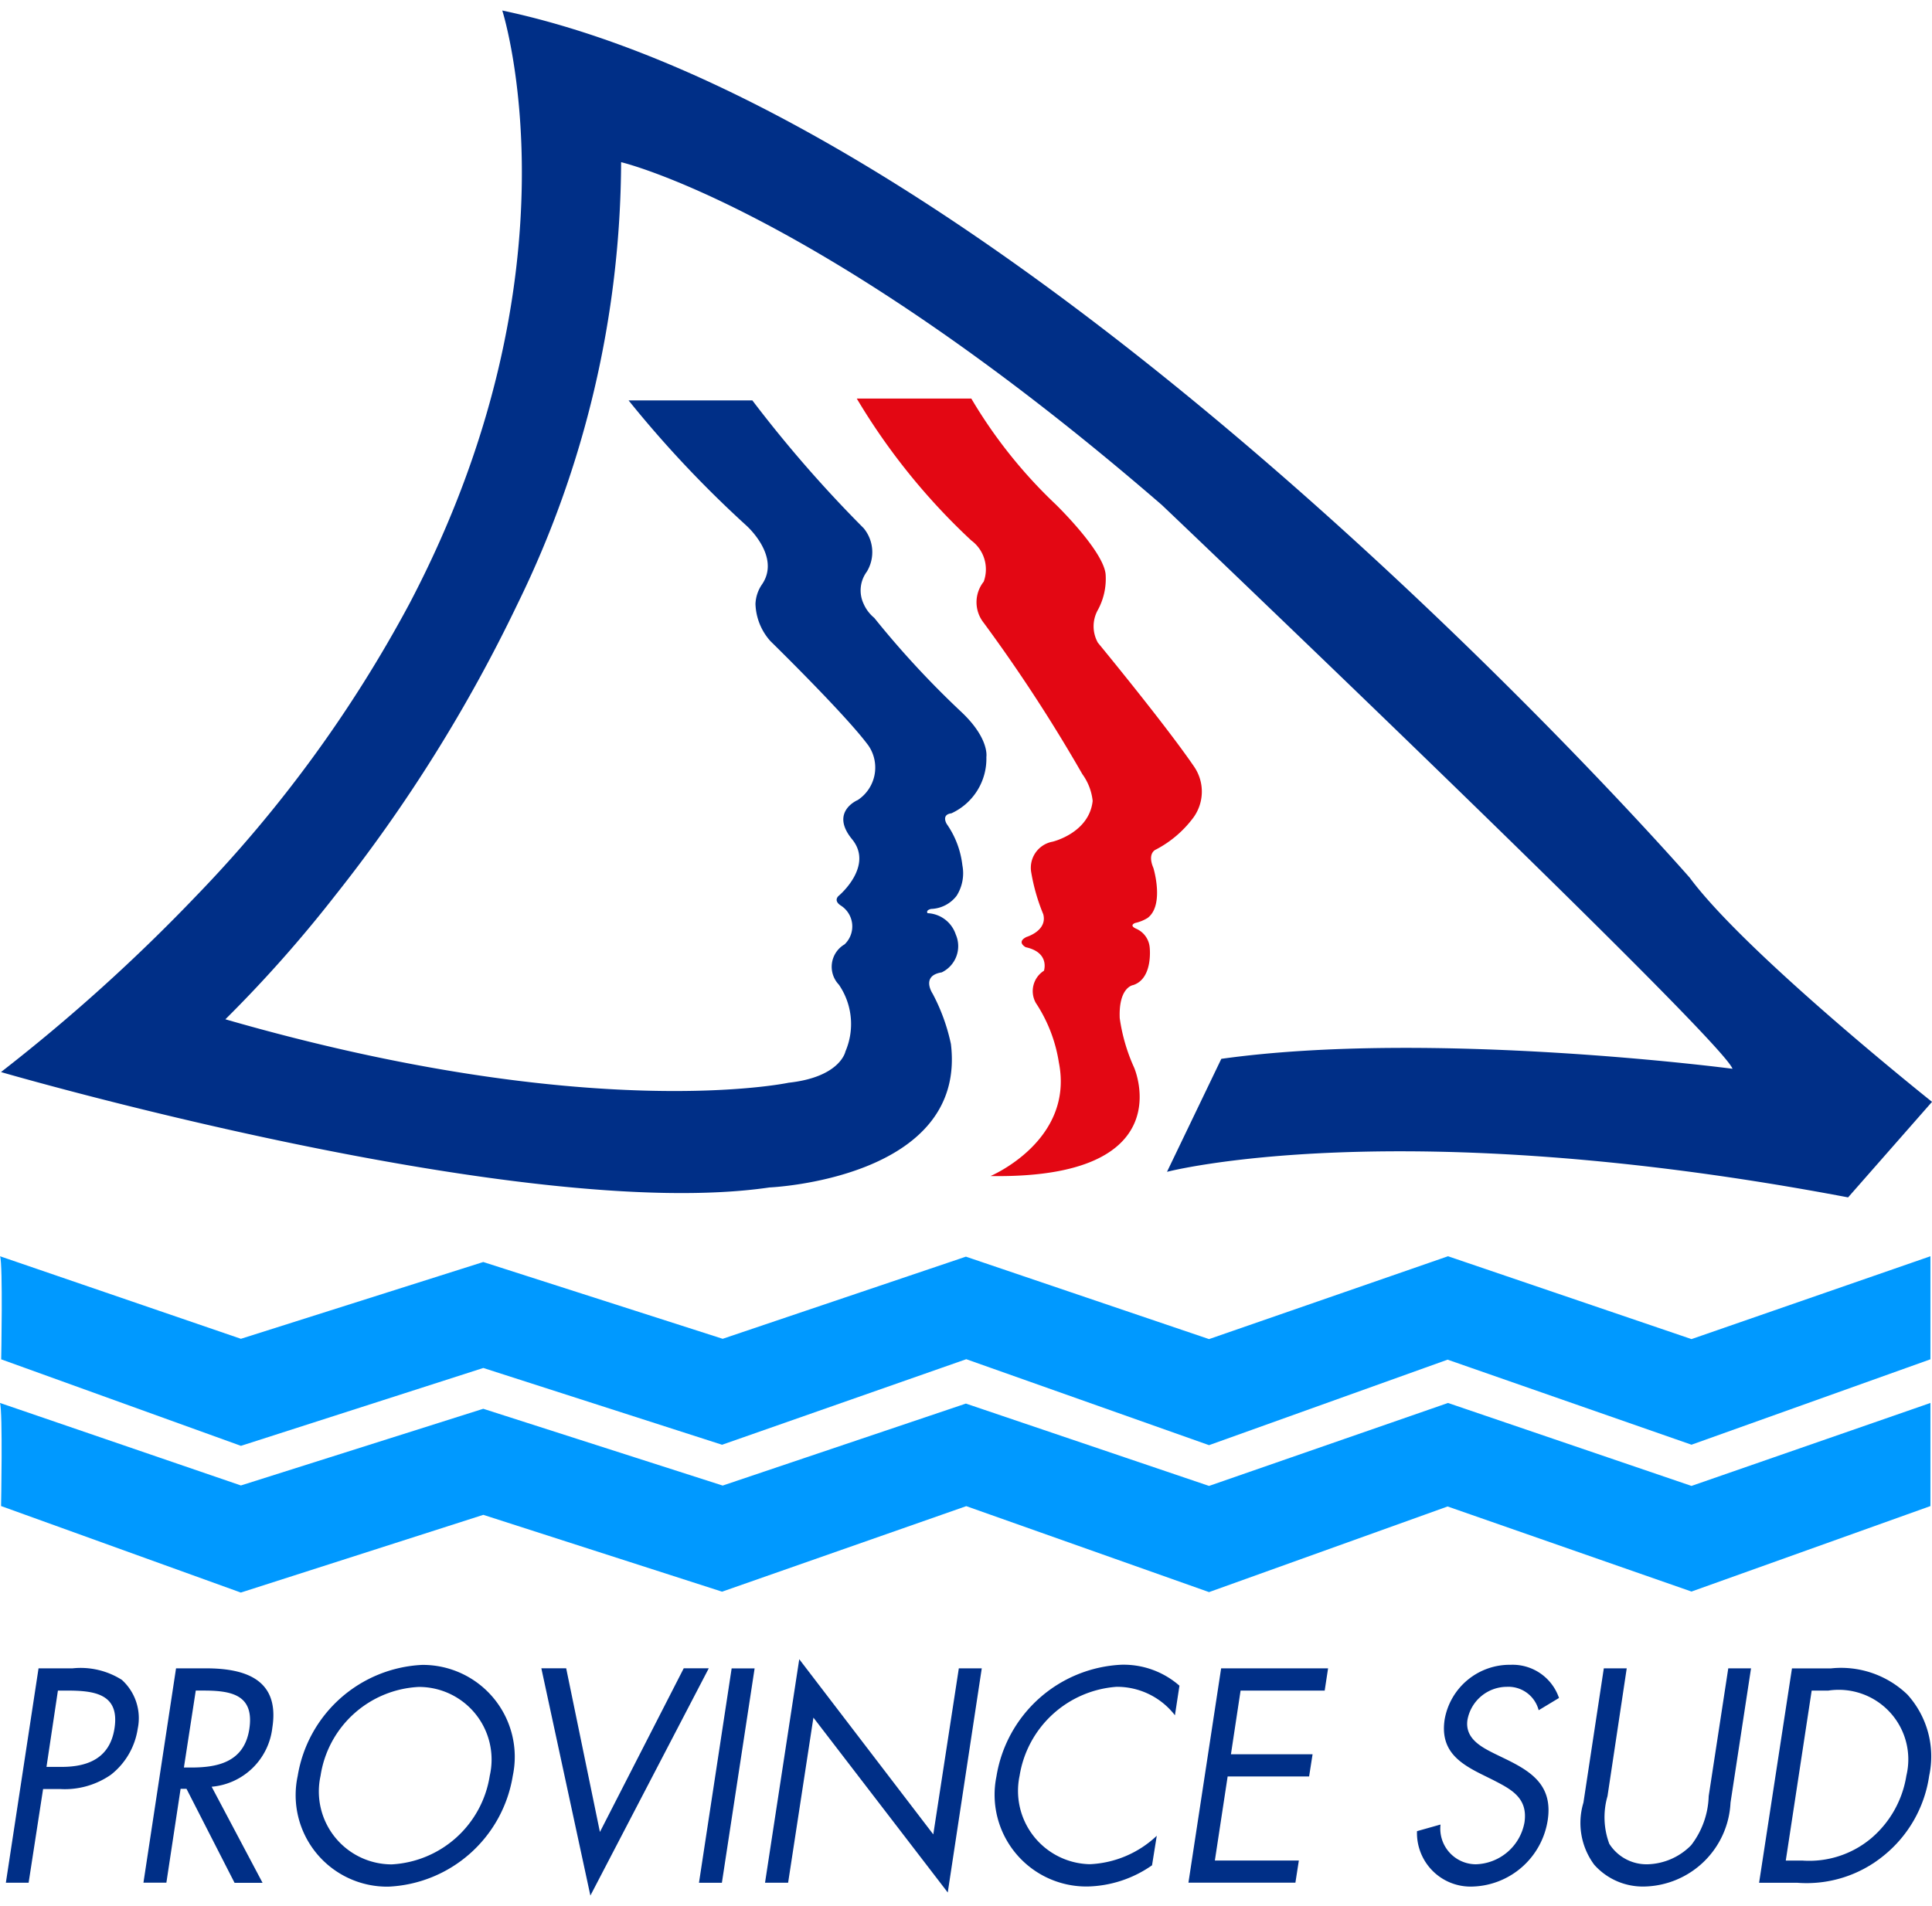 <svg xmlns="http://www.w3.org/2000/svg" width="76" height="75" viewBox="0 0 76.395 74.559">
  <defs>
    <style>
      .cls-1 {
      fill: #002f87;
      }

      .cls-2 {
      fill: #e30713;
      }

      .cls-3 {
      fill: #09f;
      }
    </style>
  </defs>
  <g id="Groupe_97" data-name="Groupe 97" transform="translate(-981.777 -1556.497)">
    <path id="Trac&#xE9;_69" data-name="Trac&#xE9; 69" class="cls-1" d="M1048.607,1590.792s-4.189-4.8-10.55-10.826c-9.51-9.015-23.887-20.815-36.4-23.469,0,0,3.285,10.224-3.675,23.469a51.692,51.692,0,0,1-8.419,11.542,70.588,70.588,0,0,1-7.728,6.976s20.6,6,30.385,4.564c0,0,7.824-.329,7.177-5.674a7.59,7.59,0,0,0-.721-1.987s-.485-.713.358-.846a1.151,1.151,0,0,0,.554-1.5,1.23,1.23,0,0,0-1.115-.841s-.089-.115.14-.168a1.327,1.327,0,0,0,1.01-.521,1.668,1.668,0,0,0,.227-1.208,3.542,3.542,0,0,0-.617-1.629s-.236-.372.184-.424a2.376,2.376,0,0,0,1.382-2.23s.131-.735-1.012-1.8a36.381,36.381,0,0,1-3.421-3.7,1.5,1.5,0,0,1-.42-.554,1.244,1.244,0,0,1,.123-1.269,1.487,1.487,0,0,0-.123-1.725,50.043,50.043,0,0,1-4.4-5.053h-4.894a44.1,44.1,0,0,0,4.657,4.95s1.371,1.211.624,2.318a1.46,1.46,0,0,0-.264.78,2.307,2.307,0,0,0,.59,1.471s3,2.934,3.879,4.136a1.539,1.539,0,0,1-.425,2.151s-1.112.458-.232,1.541c.887,1.067-.515,2.242-.515,2.242s-.242.182.079.391a.978.978,0,0,1,.146,1.535,1.026,1.026,0,0,0-.224,1.594,2.752,2.752,0,0,1,.259,2.641s-.193,1.013-2.247,1.237c0,0-7.8,1.666-22.271-2.509a51.675,51.675,0,0,0,4.335-4.889,60.73,60.73,0,0,0,7.219-11.542,40.039,40.039,0,0,0,4.094-17.47s7.824,1.824,21.384,13.561c0,0,1.668,1.585,4.086,3.909,6.423,6.161,18.191,17.538,18.476,18.388,0,0-11.867-1.561-20.213-.393l-2.148,4.469s9.062-2.381,26.932,1.011l3.319-3.779s-7.371-5.87-9.584-8.87" transform="translate(-0.019)"/>
    <path id="Trac&#xE9;_70" data-name="Trac&#xE9; 70" class="cls-2" d="M1036.836,1609.795s3.323-1.4,2.7-4.5a5.916,5.916,0,0,0-.912-2.351.955.955,0,0,1,.324-1.269s.244-.719-.72-.93c0,0-.387-.2.031-.406,0,0,.835-.246.661-.9a7.654,7.654,0,0,1-.474-1.647,1.049,1.049,0,0,1,.844-1.221s1.447-.341,1.584-1.613a2.19,2.19,0,0,0-.408-1.059,62.745,62.745,0,0,0-3.9-5.985,1.306,1.306,0,0,1,0-1.628,1.42,1.42,0,0,0-.491-1.629,25.457,25.457,0,0,1-4.529-5.613h4.529a19.191,19.191,0,0,0,3.33,4.179s1.887,1.827,1.981,2.767a2.576,2.576,0,0,1-.317,1.435,1.326,1.326,0,0,0,.012,1.277s2.658,3.224,3.793,4.885a1.747,1.747,0,0,1-.011,2.022,4.354,4.354,0,0,1-1.486,1.272s-.359.127-.1.734c0,0,.443,1.461-.228,1.971a1.589,1.589,0,0,1-.492.2s-.275.093.052.234a.891.891,0,0,1,.519.722s.149,1.237-.65,1.5c0,0-.583.07-.534,1.309a7.149,7.149,0,0,0,.569,1.955s1.936,4.413-5.687,4.29" transform="translate(-15.891 -7.199)"/>
    <path id="Trac&#xE9;_71" data-name="Trac&#xE9; 71" class="cls-3" d="M981.777,1628.877l9.526,3.265,9.583-3.037,9.467,3.037,9.618-3.249,9.614,3.261,9.45-3.277,9.627,3.277,9.448-3.277v4.076l-9.448,3.378-9.644-3.364-9.433,3.382-9.6-3.4-9.656,3.384-9.441-3.037-9.583,3.08-9.481-3.422s.073-3.749-.044-4.076" transform="translate(0 -23.108)"/>
    <path id="Trac&#xE9;_72" data-name="Trac&#xE9; 72" class="cls-3" d="M981.777,1637.4l9.526,3.264,9.583-3.033,9.467,3.037,9.618-3.243,9.614,3.257,9.45-3.281,9.627,3.281,9.448-3.281v4.078l-9.448,3.381-9.644-3.365-9.433,3.387-9.6-3.4-9.656,3.383-9.441-3.039L991.3,1644.9l-9.481-3.422s.073-3.745-.044-4.078" transform="translate(0 -25.829)"/>
    <path id="Trac&#xE9;_73" data-name="Trac&#xE9; 73" class="cls-1" d="M983.722,1656.717h.6c1,0,1.909-.317,2.091-1.535.209-1.383-.846-1.483-1.9-1.483h-.339Zm-.706,4.581h-.9l1.292-8.478h1.34a3.043,3.043,0,0,1,1.953.454,2.043,2.043,0,0,1,.629,1.931,2.847,2.847,0,0,1-1.06,1.822,3.194,3.194,0,0,1-2.024.565h-.658Z" transform="translate(-0.107 -30.751)"/>
    <path id="Trac&#xE9;_74" data-name="Trac&#xE9; 74" class="cls-1" d="M991.709,1656.742h.285c1.025,0,2.092-.2,2.3-1.511.217-1.4-.755-1.533-1.843-1.533h-.273Zm-.693,4.555h-.907l1.289-8.478h1.183c1.542,0,2.924.43,2.625,2.345a2.642,2.642,0,0,1-2.4,2.338l2.013,3.8h-1.107l-1.9-3.717h-.234Z" transform="translate(-2.66 -30.751)"/>
    <path id="Trac&#xE9;_75" data-name="Trac&#xE9; 75" class="cls-1" d="M999.948,1657a2.884,2.884,0,0,0,2.811,3.507,4.151,4.151,0,0,0,3.879-3.507,2.871,2.871,0,0,0-2.812-3.511,4.137,4.137,0,0,0-3.878,3.511m7.6.006a5.222,5.222,0,0,1-4.92,4.382,3.619,3.619,0,0,1-3.584-4.382,5.243,5.243,0,0,1,4.922-4.389,3.636,3.636,0,0,1,3.582,4.389" transform="translate(-5.495 -30.685)"/>
    <path id="Trac&#xE9;_76" data-name="Trac&#xE9; 76" class="cls-1" d="M1015.537,1659.291l3.314-6.473h.99l-4.681,8.989-1.939-8.989h.982Z" transform="translate(-10.038 -30.751)"/>
    <path id="Trac&#xE9;_77" data-name="Trac&#xE9; 77" class="cls-1" d="M1023.284,1661.3h-.906l1.292-8.479h.908Z" transform="translate(-12.962 -30.751)"/>
    <path id="Trac&#xE9;_78" data-name="Trac&#xE9; 78" class="cls-1" d="M1027.57,1652.289l5.3,6.929,1.01-6.568h.907l-1.345,8.866-5.312-6.917-1,6.53h-.913Z" transform="translate(-14.189 -30.582)"/>
    <path id="Trac&#xE9;_79" data-name="Trac&#xE9; 79" class="cls-1" d="M1046.692,1654.61a2.891,2.891,0,0,0-2.312-1.126,4.189,4.189,0,0,0-3.83,3.516,2.9,2.9,0,0,0,2.781,3.5,4.112,4.112,0,0,0,2.643-1.125l-.187,1.168a4.614,4.614,0,0,1-2.559.839,3.63,3.63,0,0,1-3.593-4.358,5.261,5.261,0,0,1,4.926-4.413,3.347,3.347,0,0,1,2.31.829Z" transform="translate(-18.456 -30.685)"/>
    <path id="Trac&#xE9;_80" data-name="Trac&#xE9; 80" class="cls-1" d="M1052.1,1652.819h4.229l-.134.88h-3.326l-.381,2.518h3.228l-.137.878h-3.221l-.506,3.326h3.321l-.136.876h-4.23Z" transform="translate(-22.037 -30.751)"/>
    <path id="Trac&#xE9;_81" data-name="Trac&#xE9; 81" class="cls-1" d="M1068.894,1654.41a1.237,1.237,0,0,0-1.26-.926,1.59,1.59,0,0,0-1.558,1.321c-.1.73.563,1.067,1.076,1.324l.505.245c.986.489,1.8,1.04,1.594,2.389a3.1,3.1,0,0,1-2.968,2.621,2.119,2.119,0,0,1-2.2-2.191l.93-.262a1.411,1.411,0,0,0,1.393,1.572,2.015,2.015,0,0,0,1.926-1.651c.149-.989-.547-1.324-1.248-1.687l-.461-.228c-.89-.445-1.633-.95-1.446-2.167a2.612,2.612,0,0,1,2.612-2.157,1.937,1.937,0,0,1,1.909,1.312Z" transform="translate(-26.275 -30.685)"/>
    <path id="Trac&#xE9;_82" data-name="Trac&#xE9; 82" class="cls-1" d="M1074.664,1657.874a3.006,3.006,0,0,0,.07,1.884,1.744,1.744,0,0,0,1.514.811,2.506,2.506,0,0,0,1.723-.754,3.328,3.328,0,0,0,.694-1.941l.774-5.055h.9l-.811,5.312a3.485,3.485,0,0,1-3.415,3.318,2.569,2.569,0,0,1-1.974-.862,2.771,2.771,0,0,1-.427-2.456l.806-5.312h.906Z" transform="translate(-29.323 -30.751)"/>
    <path id="Trac&#xE9;_83" data-name="Trac&#xE9; 83" class="cls-1" d="M1085.668,1660.422a3.812,3.812,0,0,0,2.714-.874,4.087,4.087,0,0,0,1.4-2.486,2.751,2.751,0,0,0-3.09-3.362h-.655l-1.024,6.723Zm-.41-7.6h1.534a3.782,3.782,0,0,1,3.029,1.033,3.643,3.643,0,0,1,.862,3.216,4.974,4.974,0,0,1-1.808,3.164,4.813,4.813,0,0,1-3.4,1.066h-1.517Z" transform="translate(-32.623 -30.751)"/>
    <path id="Trac&#xE9;_84" data-name="Trac&#xE9; 84" class="cls-1" d="M1083.5,1666.023" transform="translate(-32.477 -34.967)"/>
  </g>
</svg>